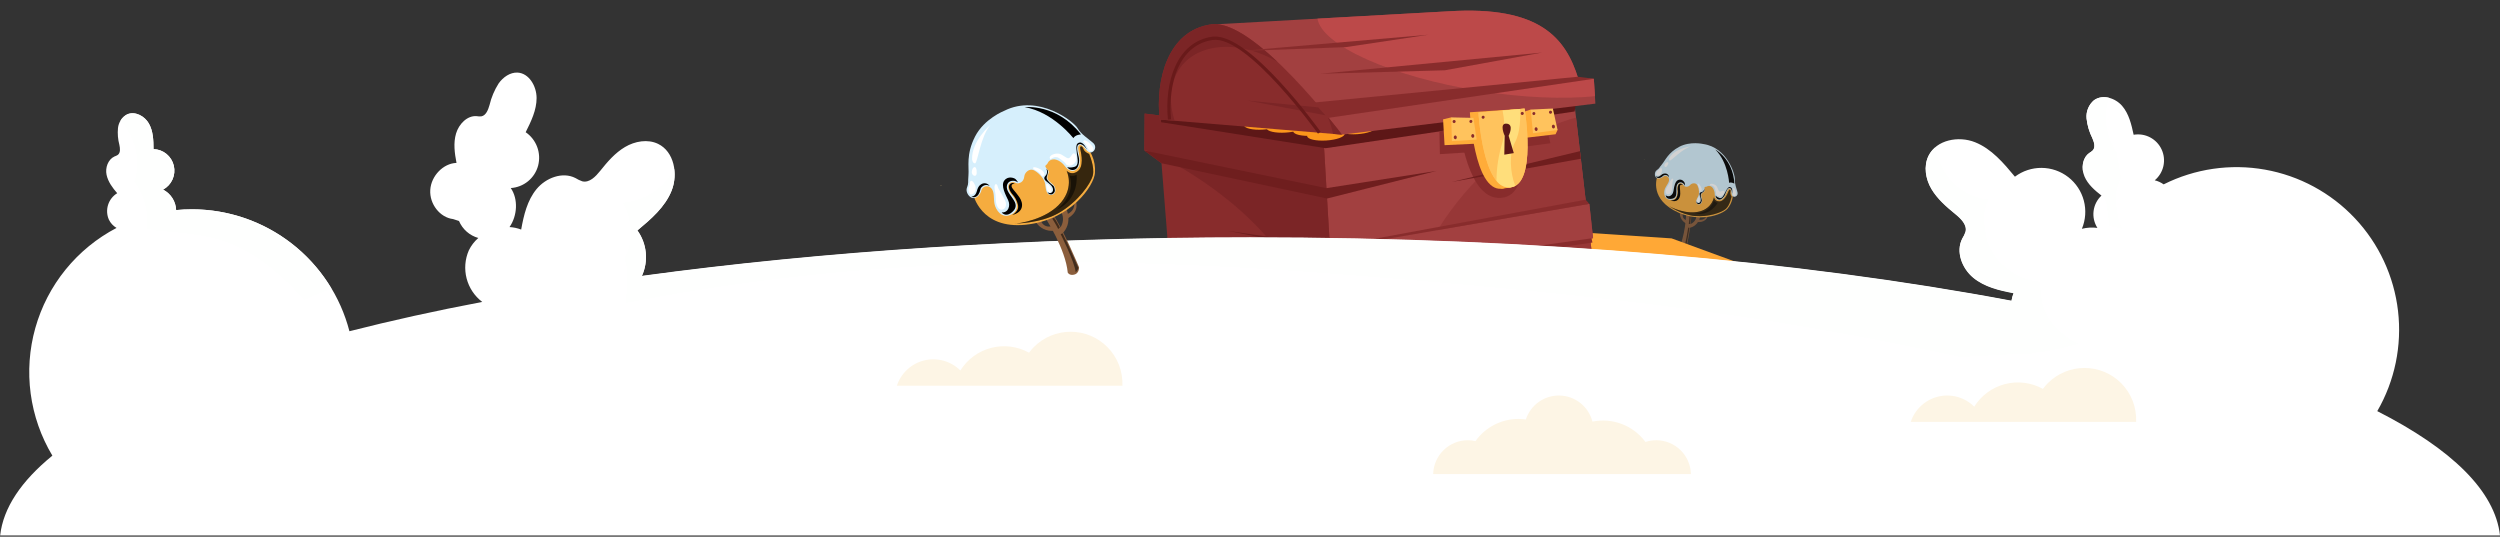 <?xml version="1.0" encoding="UTF-8"?> <svg xmlns="http://www.w3.org/2000/svg" width="1649" height="354" viewBox="0 0 1649 354" fill="none"><rect x="0" y="0" width="1649" height="354" fill="#333333" stroke="none"/> <g opacity="0.78"> <path d="M1084.45 105.566C1084.38 105.554 1084.33 105.487 1084.34 105.415C1084.35 105.344 1084.42 105.296 1084.49 105.307C1084.56 105.319 1084.61 105.386 1084.6 105.458C1084.59 105.529 1084.52 105.578 1084.45 105.566Z" fill="#E5C676"></path> <path d="M1107.16 165.013L1119.17 188.478L1130.5 190.333L1111.85 165.256L1107.16 165.013Z" fill="url(#paint0_linear_11_15083)" fill-opacity="0.94"></path> <path d="M1112.19 141.215C1112.19 141.215 1111.71 156.226 1106.84 164.798C1106.84 164.798 1106.63 166.247 1108.53 166.993C1110.42 167.74 1111.69 166.033 1111.94 165.633C1111.94 165.633 1115.96 146.975 1115.51 141.76C1115.06 136.544 1112.53 139.464 1112.19 141.215Z" fill="#8B5E3C"></path> <path d="M1112.62 145.349C1112.62 145.349 1109.13 144.569 1110.02 140.668L1108.04 139.765C1107.87 141.329 1108.19 142.906 1108.95 144.282C1109.71 145.658 1110.88 146.767 1112.29 147.459L1112.62 145.349Z" fill="#8B5E3C"></path> <path d="M1114.76 147.879C1115.88 147.505 1116.88 146.818 1117.63 145.898C1118.38 144.978 1118.85 143.863 1118.99 142.685L1121.44 142.758C1121.44 142.758 1120.54 149.24 1114.09 150.321L1114.76 147.879Z" fill="#8B5E3C"></path> <path d="M1125.65 142.463C1125.65 142.463 1124.42 145.771 1120.19 144.833L1119.46 146.39C1119.46 146.39 1124.9 147.36 1126.47 142.597L1125.65 142.463Z" fill="#8B5E3C"></path> <path d="M1093.39 115.777C1093.39 115.777 1087.41 129.532 1103.96 138.661C1120.52 147.79 1136.26 141.485 1139.53 137.576C1141.18 135.6 1142.29 133.241 1142.78 130.717C1143.27 128.193 1143.11 125.588 1142.31 123.143C1140.69 117.938 1138.03 114.62 1137.17 114.325C1136.31 114.03 1124.75 109.744 1124.75 109.744L1111.36 107.135C1111.36 107.135 1105.15 107.846 1104.14 108.01C1103.13 108.174 1094.67 113.515 1093.39 115.777Z" fill="#F5AC3F"></path> <path d="M1123.54 95.009C1123.54 95.009 1114.94 92.94 1107.6 96.843C1100.27 100.746 1098.47 105.715 1096.29 108.324C1094.1 110.934 1094.65 110.964 1092.73 112.293C1090.81 113.621 1091 118.486 1094.87 117.637C1095.7 117.469 1096.46 117.084 1097.09 116.521C1098 115.608 1100.38 115.855 1100.85 117.957C1101.32 120.06 1099.25 122.086 1098.29 124.237C1097.33 126.387 1097.05 131.111 1101.39 131.768C1105.73 132.426 1106.63 128.236 1106.32 125.441C1106.01 122.646 1107.04 120.4 1108.88 120.868C1110.73 121.336 1109.94 122.414 1111.45 122.989C1112.95 123.565 1114.16 122.827 1114.97 121.866C1115.79 120.904 1118.61 120.101 1119.71 122.418C1120.81 124.736 1120.93 127.67 1120.24 129.258C1119.54 130.845 1117.72 133.29 1119.52 134.515C1121.31 135.74 1123.1 133.565 1122.7 131.691C1122.29 129.817 1121.7 128.726 1122.53 127.655C1123.37 126.585 1124.5 126.665 1124.38 125.38C1124.26 124.095 1124.02 123.236 1125.06 123.242C1126.1 123.248 1126.28 122.288 1128 122.734C1129.72 123.181 1130.95 125.525 1131.03 128.016C1131.12 130.508 1132.25 132.279 1134.57 131.887C1136.88 131.495 1137.9 128.977 1138.56 127.607C1139.22 126.237 1140 123.834 1141.19 124.523C1142.38 125.213 1141.61 128.488 1142.85 129.458C1144.1 130.428 1146.66 129.316 1146.07 126.859C1145.49 124.403 1144.01 121.035 1144.31 118.174C1144.6 115.314 1139.36 97.271 1123.54 95.009Z" fill="#D6EFFC"></path> <g style="mix-blend-mode:soft-light" opacity="0.53"> <path d="M1100.22 135.48C1100.22 135.48 1109.04 141.746 1117.99 142.495C1126.94 143.244 1135.56 140.184 1138.29 137.814C1141.03 135.443 1142.12 129.661 1142.12 129.661C1142.12 129.661 1140.96 127.994 1141.36 126.677C1141.76 125.361 1140.95 124.302 1140.21 126.132C1139.47 127.962 1137.34 132.841 1134.06 132.835C1130.78 132.829 1130.54 129.998 1130.54 129.998C1130.54 129.998 1129.55 137.121 1121.29 139.425C1112.33 141.924 1101.71 136.638 1100.22 135.48Z" fill="black"></path> </g> <g style="mix-blend-mode:soft-light" opacity="0.53"> <path d="M1100.22 135.48C1100.22 135.48 1109.04 141.746 1117.99 142.495C1126.94 143.244 1135.56 140.184 1138.29 137.814C1141.03 135.443 1142.12 129.661 1142.12 129.661C1142.12 129.661 1140.96 127.994 1141.36 126.677C1141.76 125.361 1140.95 124.302 1140.21 126.132C1139.47 127.962 1137.34 132.841 1134.06 132.835C1130.78 132.829 1130.54 129.998 1130.54 129.998C1130.54 129.998 1129.55 137.121 1121.29 139.425C1112.33 141.924 1101.71 136.638 1100.22 135.48Z" fill="black"></path> </g> <g style="mix-blend-mode:soft-light" opacity="0.53"> <path d="M1117.89 140.911C1117.89 140.911 1127.89 140.772 1130.42 132.371C1130.42 132.371 1131.48 133.741 1132.99 133.723C1132.99 133.723 1128.41 142.72 1117.89 140.911Z" fill="black"></path> </g> <g style="mix-blend-mode:soft-light"> <path d="M1111 120.231C1111 120.231 1109.67 117.848 1107.15 118.632C1104.62 119.415 1104.19 123.954 1103.77 126.277C1103.34 128.6 1100.94 130.551 1098.7 128.812C1098.7 128.812 1098.83 131.264 1101.67 131.208C1104.51 131.153 1105.53 129.847 1105.69 127.747C1105.86 125.647 1105.43 123.183 1106.29 121.682C1107.15 120.18 1108.62 119.895 1109.87 120.673C1111.11 121.451 1111.04 122.194 1111.34 122.509C1111.34 122.509 1111.54 120.914 1111 120.231Z" fill="black"></path> </g> <g style="mix-blend-mode:soft-light"> <path d="M1092.14 116.323C1092.33 116.649 1092.59 116.924 1092.92 117.119C1093.24 117.315 1093.6 117.426 1093.98 117.442C1095.32 117.509 1096.6 116.32 1097.1 115.854C1097.61 115.389 1100.01 114.926 1100.89 117.006C1100.89 116.656 1100.83 116.309 1100.69 115.986C1100.56 115.663 1100.36 115.372 1100.1 115.13C1099.85 114.889 1099.55 114.703 1099.22 114.583C1098.89 114.464 1098.54 114.414 1098.19 114.437C1095.48 114.398 1094.92 117.603 1092.14 116.323Z" fill="black"></path> </g> <g style="mix-blend-mode:soft-light"> <path d="M1123.96 125.263C1123.81 125.656 1123.56 126.003 1123.24 126.271C1122.92 126.539 1122.53 126.718 1122.12 126.79C1120.67 127.057 1121.01 128.272 1121.26 129.143C1121.52 130.015 1122.36 132.179 1121.38 133.348C1121.23 133.565 1121.02 133.731 1120.77 133.821C1120.53 133.912 1120.26 133.922 1120 133.851C1119.75 133.78 1119.52 133.631 1119.36 133.426C1119.19 133.22 1119.1 132.968 1119.08 132.705C1119.08 132.705 1118.58 133.952 1120.07 134.595C1120.07 134.595 1121.5 134.828 1122 133.752C1122.51 132.676 1122.66 132.398 1122.37 131.515C1122.08 130.633 1121.7 129.114 1121.88 128.213C1122.07 127.313 1123.21 126.958 1123.8 126.236C1124.39 125.514 1124.29 125.253 1124.1 124.424C1124.13 124.711 1124.08 125.001 1123.96 125.263V125.263Z" fill="black"></path> </g> <g style="mix-blend-mode:soft-light"> <path d="M1131.6 128.934C1131.6 128.934 1132.19 129.913 1134.12 130.585C1136.05 131.258 1137.07 128.542 1138.16 126.504C1139.25 124.465 1140.05 122.825 1141.6 123.57C1143.16 124.314 1142.42 127.798 1142.42 127.798C1142.42 127.798 1142.62 124.667 1141.12 124.065C1139.63 123.464 1138.57 126.417 1137.92 128.193C1137.28 129.969 1135.17 132.038 1133.64 131.612C1133.04 131.476 1132.51 131.133 1132.13 130.643C1131.76 130.153 1131.57 129.548 1131.6 128.934V128.934Z" fill="black"></path> </g> <g style="mix-blend-mode:soft-light"> <path d="M1131.39 98.629C1131.39 98.629 1143.17 104.951 1143.97 121.161C1143.97 121.161 1142.14 119.883 1140.52 120.595C1140.52 120.6 1139.83 106.95 1131.39 98.629Z" fill="black"></path> </g> <g style="mix-blend-mode:soft-light"> <path d="M1101.71 119.47C1101.25 120.624 1100.67 121.726 1099.97 122.758C1099.14 123.792 1098.04 126.201 1098.92 127.477C1099.79 128.753 1102.25 128.352 1102.73 125.442C1103.2 122.532 1102.95 120.418 1103.51 119.021C1104.07 117.623 1102.91 117.017 1101.71 119.47Z" fill="white"></path> </g> <g style="mix-blend-mode:soft-light"> <path d="M1115.71 96.506C1115.71 96.506 1105.36 97.47 1101.21 103.882C1101.21 103.882 1100.41 105.496 1101.32 105.921C1102.23 106.347 1109.73 97.851 1115.71 96.506Z" fill="white"></path> </g> <g style="mix-blend-mode:soft-light"> <path d="M1099.55 106.977C1099.55 106.977 1098.22 107.514 1097.87 108.61C1097.51 109.705 1098.51 110.916 1099.52 109.625C1100.53 108.333 1101.09 106.782 1099.55 106.977Z" fill="white"></path> </g> <g style="mix-blend-mode:soft-light"> <path d="M1094.41 111.841C1094.41 111.841 1093.02 112.766 1092.73 113.468C1092.44 114.17 1091.82 115.447 1093.08 115.733C1094.34 116.019 1095.32 115.037 1095.84 114.127C1096.36 113.217 1096.53 110.795 1095.66 110.86C1094.79 110.924 1094.97 111.405 1094.41 111.841Z" fill="white"></path> </g> <g style="mix-blend-mode:soft-light"> <path d="M1130.74 123.481C1130.74 123.481 1131.99 126.423 1131.87 127.425C1131.75 128.427 1132.72 129.563 1134.68 129.439C1136.65 129.314 1137.77 126.797 1137.24 126.003C1136.7 125.208 1135.14 126.632 1134.22 126.306C1133.3 125.98 1133.15 123.689 1132.01 122.509C1130.87 121.328 1128.2 120.619 1127.82 121.822C1127.44 123.026 1129.13 121.543 1130.74 123.481Z" fill="white"></path> </g> <g style="mix-blend-mode:soft-light"> <path d="M1120.35 129.855C1119.93 130.599 1119.59 131.382 1119.32 132.191C1119.14 132.997 1119.84 133.919 1120.57 133.374C1121.3 132.83 1121.56 129.389 1120.35 129.855Z" fill="white"></path> </g> <g style="mix-blend-mode:soft-light"> <path d="M1119.7 121.656C1119.7 121.656 1120.98 123.992 1120.9 124.985C1120.82 125.977 1120.81 126.527 1121.64 126.308C1122.48 126.088 1122.59 125.255 1122.38 124.303C1122.18 123.35 1120.02 119.662 1119.7 121.656Z" fill="white"></path> </g> <g style="mix-blend-mode:soft-light"> <path d="M1143.03 124.101C1143.25 125.232 1143.25 126.394 1143.04 127.527C1142.68 129.277 1144.2 129.908 1144.81 129.014C1145.42 128.119 1144.55 122.92 1143.03 124.101Z" fill="white"></path> </g> <g style="mix-blend-mode:soft-light"> <path d="M1138.66 106.381C1141.51 110.378 1143.14 115.106 1143.38 120.006C1143.38 120.006 1143.33 119.822 1142.31 119.83C1142.31 119.83 1141.3 110.445 1138.66 106.381Z" fill="black"></path> </g> <g style="mix-blend-mode:soft-light"> <path d="M1105.19 121.561C1104.81 122.599 1104.54 123.677 1104.4 124.775C1104.09 126.852 1103.67 128.607 1102.41 129.421C1101.95 129.725 1101.41 129.899 1100.85 129.923C1100.3 129.948 1099.75 129.822 1099.26 129.559C1099.26 129.559 1099.81 130.478 1101.79 130.139C1103.78 129.799 1104.67 128.387 1104.89 126.43C1105.12 124.473 1105 122.326 1105.19 121.561Z" fill="black"></path> </g> <g style="mix-blend-mode:soft-light" opacity="0.53"> <path d="M1114.39 150.265L1113.53 150.123C1113.53 150.123 1111.7 162.76 1109.62 166.54C1109.62 166.54 1111.08 166.385 1111.58 165.617C1111.58 165.617 1113.76 154.856 1114.39 150.265Z" fill="black"></path> </g> <g style="mix-blend-mode:soft-light" opacity="0.53"> <path d="M1114.84 147.664C1114.84 147.664 1115.33 143.794 1115.2 142.974L1114.36 142.837C1114.36 142.837 1114.18 146.481 1113.92 147.741C1114.23 147.799 1114.55 147.772 1114.84 147.664V147.664Z" fill="black"></path> </g> <g style="mix-blend-mode:soft-light"> <path d="M1101.62 132.174C1101.62 132.174 1105.07 132.69 1106.04 130.014C1106.68 128.41 1106.88 126.657 1106.6 124.949C1106.51 123.871 1106.71 121.969 1107.67 121.404C1107.87 121.291 1108.09 121.22 1108.32 121.195C1108.54 121.17 1108.77 121.192 1108.99 121.259C1109.2 121.326 1109.4 121.437 1109.58 121.584C1109.75 121.732 1109.89 121.913 1109.99 122.117C1109.99 122.117 1108.82 121.325 1108.27 122.235C1107.72 123.145 1108.3 124.665 1108.29 127.805C1108.28 130.945 1106.32 133.938 1101.62 132.174Z" fill="black"></path> </g> </g> <path d="M1182.3 186.416L1102.59 157.241L1007.18 150.943L1003.89 185.134L1050.84 194.587L1182.3 186.416Z" fill="#FFA836"></path> <path d="M1040.81 171.492C1023.6 150.713 1024.69 125.74 1041.9 111.597C1041.04 111.938 1040.15 112.282 1039.31 112.658C1003.18 127.958 1002.57 162.324 1013.3 180.197L1053.92 183.714C1049.04 180.227 1044.63 176.119 1040.81 171.492Z" fill="#F7D7B8"></path> <path d="M1213.52 189.618L932.395 207.092C932.395 207.092 959.062 173.247 1007.18 150.943C1007.18 150.943 1010.45 187.082 1072.14 181.197C1133.83 175.313 1151.07 187.08 1160.77 185.956C1192.95 181.816 1213.52 189.618 1213.52 189.618Z" fill="#FFBA4C"></path> <path d="M1081.87 180.377C1078.76 180.57 1075.52 180.879 1072.14 181.197C1010.45 187.082 1007.18 150.943 1007.18 150.943C959.134 173.243 932.395 207.092 932.395 207.092L1028.57 201.114C1035.95 192.905 1055.71 185.329 1081.87 180.377Z" fill="#FF892E"></path> <path d="M756.403 216.035L1071.6 196.444L1065.42 179.241L1051.06 176.16L1037.72 61.886L774.028 73.745L760.453 95.754L771.744 104.115L781.381 179.885L768.27 178.992L756.403 216.035Z" fill="#A24040"></path> <path d="M1071.49 196.108L1065.44 179.239L1051.07 176.249L1048.87 157.396L1050.79 157.133L1048.33 134.557L1046.25 134.92L1039.55 77.542C1011.53 84.678 979.821 107.4 956.446 139.549C940.031 162.147 930.525 185.396 928.372 205.436L1071.23 196.556C1071.3 196.336 1071.4 196.221 1071.49 196.108Z" fill="#973737"></path> <path d="M962.874 84.718C962.874 84.718 968.042 132.859 990.444 130.477C1012.85 128.096 1000.76 80.691 1000.76 80.691L962.874 84.718Z" fill="#882C2C"></path> <path d="M1042.14 99.698L1042.77 104.693L957.588 120.022L1042.14 99.698Z" fill="#6F1E1E"></path> <path d="M879.544 202.142L872.909 89.897L755.005 74.927L754.812 99.305L766.122 107.683L771.323 173.138L758.213 172.245L749.632 216.456L1071.6 196.444L1070.73 193.998L879.544 202.142Z" fill="#882C2C"></path> <path d="M863.612 209.371L1071.6 196.444L1070.73 194.016L879.544 202.141L872.908 89.896L755.005 74.927L754.82 98.855C768.025 102.134 851.163 145.931 863.612 209.371Z" fill="#7B2526"></path> <path d="M765.842 80.62L874.386 97.753L1038.64 73.535L1039.98 64.767L765.802 77.655L765.842 80.62Z" fill="#5D1717"></path> <path d="M886.939 88.233C886.812 86.191 881.156 84.888 874.332 85.312C867.507 85.736 862.074 87.728 862.201 89.77C862.328 91.812 867.964 93.098 874.789 92.674C881.614 92.25 887.064 90.257 886.939 88.233Z" fill="#FC961B"></path> <path d="M907.286 84.056C907.16 82.032 901.504 80.711 894.679 81.135C887.854 81.559 882.423 83.569 882.549 85.593C882.675 87.618 888.313 88.939 895.138 88.515C901.963 88.091 907.413 86.098 907.286 84.056Z" fill="#FC961B"></path> <path d="M877.753 85.1C877.626 83.058 871.989 81.754 865.164 82.178C858.339 82.603 852.889 84.596 853.015 86.638C853.142 88.68 858.78 89.984 865.623 89.558C872.465 89.133 877.88 87.142 877.753 85.1Z" fill="#FC961B"></path> <path d="M891.878 82.639C891.751 80.597 886.095 79.294 879.27 79.718C872.446 80.142 866.995 82.135 867.122 84.177C867.249 86.219 872.904 87.522 879.729 87.098C886.554 86.674 892.004 84.681 891.878 82.639Z" fill="#FC961B"></path> <path d="M860.182 83.027C860.055 80.985 854.417 79.681 847.593 80.105C840.768 80.529 835.317 82.522 835.444 84.565C835.571 86.607 841.225 87.891 848.05 87.467C854.875 87.043 860.308 85.051 860.182 83.027Z" fill="#FC961B"></path> <path d="M833.128 85.499C839.965 85.075 845.404 83.078 845.277 81.04C845.15 79.002 839.506 77.694 832.67 78.119C825.834 78.544 820.395 80.541 820.521 82.579C820.648 84.617 826.292 85.924 833.128 85.499Z" fill="#FC961B"></path> <path d="M858.529 77.843C858.402 75.801 852.764 74.497 845.921 74.922C839.079 75.347 833.664 77.338 833.791 79.38C833.918 81.423 839.555 82.727 846.38 82.302C853.205 81.878 858.655 79.885 858.529 77.843Z" fill="#FC961B"></path> <path d="M885.159 88.812L1052.31 68.352L1051.29 51.98L1041.08 52.039C1032.89 25.323 1015.96 3.7 955.59 7.453L803.075 15.979L885.159 88.812Z" fill="#A24040"></path> <path d="M1051.29 51.979L1041.08 52.039C1032.89 25.323 1015.96 3.7 955.59 7.452L869.002 12.295C871.896 29.917 917.635 50.631 975.936 59.954C1004.67 64.534 1031.38 65.499 1052.07 63.457L1051.29 51.979Z" fill="#BC4949"></path> <path d="M764.886 78.844C762.108 52.368 770.316 20.101 798.979 16.054C827.643 12.006 885.158 88.811 885.158 88.811L764.886 78.844Z" fill="#882C2C"></path> <path d="M875.517 76.607L876.083 77.903C877.471 81.263 878.531 84.75 879.248 88.315L885.159 88.811C885.159 88.811 881.473 83.897 875.517 76.607Z" fill="#7B2526"></path> <path d="M805.699 31.011C817.934 30.25 830.932 33.974 842.611 40.764C827.177 26.205 810.672 14.392 798.979 16.054C770.316 20.101 762.108 52.368 764.886 78.844L774.809 79.666C766.543 53.998 779.672 32.629 805.699 31.011Z" fill="#7B2526"></path> <path d="M1019.34 80.382L1022.66 94.489L1003.88 96.987L1002.48 82.005L1009.26 80.199L1019.34 80.382Z" fill="#882C2C"></path> <path d="M1009.63 72.281L1027.38 85.707L1026.05 88.559L1006.5 90.871L1004.35 73.94L1009.63 72.281Z" fill="#FFAC39"></path> <path d="M1024.26 71.589L1027.38 85.708L1011.17 87.867L1009.63 72.282L1024.26 71.589Z" fill="#FFC35D"></path> <path d="M1025.62 83.354C1025.61 83.053 1025.49 82.767 1025.27 82.556C1025.06 82.345 1024.77 82.225 1024.47 82.22C1024.32 82.257 1024.18 82.323 1024.06 82.414C1023.94 82.504 1023.84 82.618 1023.76 82.748C1023.69 82.878 1023.64 83.022 1023.61 83.172C1023.59 83.322 1023.6 83.474 1023.64 83.621C1023.68 84.319 1024.25 84.823 1024.81 84.735C1025.09 84.656 1025.34 84.468 1025.49 84.21C1025.64 83.952 1025.69 83.644 1025.62 83.354V83.354Z" fill="#882C2C"></path> <path d="M1014.2 85.035C1014.19 84.731 1014.06 84.443 1013.84 84.232C1013.62 84.021 1013.33 83.902 1013.03 83.903C1012.76 84.018 1012.54 84.216 1012.4 84.468C1012.26 84.719 1012.2 85.01 1012.24 85.296C1012.28 85.583 1012.41 85.849 1012.61 86.054C1012.82 86.26 1013.08 86.394 1013.37 86.435C1013.66 86.352 1013.91 86.161 1014.06 85.9C1014.21 85.64 1014.26 85.33 1014.2 85.035V85.035Z" fill="#882C2C"></path> <path d="M1012.7 74.517C1012.63 74.34 1012.51 74.187 1012.35 74.075C1012.2 73.962 1012.02 73.895 1011.83 73.881C1011.64 73.867 1011.45 73.906 1011.28 73.994C1011.11 74.082 1010.97 74.215 1010.87 74.379C1010.77 74.543 1010.72 74.731 1010.73 74.922C1010.73 75.112 1010.79 75.298 1010.89 75.458C1011 75.618 1011.14 75.746 1011.31 75.827C1011.49 75.908 1011.68 75.939 1011.87 75.917C1012.16 75.838 1012.41 75.647 1012.57 75.386C1012.72 75.124 1012.77 74.812 1012.7 74.517V74.517Z" fill="#882C2C"></path> <path d="M1023.7 73.655C1023.63 73.472 1023.51 73.312 1023.36 73.194C1023.2 73.076 1023.01 73.004 1022.82 72.987C1022.62 72.97 1022.43 73.009 1022.25 73.098C1022.08 73.188 1021.93 73.325 1021.83 73.493C1021.73 73.662 1021.68 73.855 1021.69 74.051C1021.69 74.247 1021.75 74.438 1021.86 74.601C1021.97 74.764 1022.12 74.893 1022.3 74.973C1022.48 75.054 1022.68 75.082 1022.87 75.055C1023.17 74.976 1023.42 74.785 1023.57 74.524C1023.73 74.262 1023.77 73.951 1023.7 73.655V73.655Z" fill="#882C2C"></path> <path d="M969.53 74.055C969.53 74.055 972.275 126.032 990.325 124.514C1008.37 122.997 1005.6 71.633 1005.6 71.633L969.53 74.055Z" fill="#FFAC39"></path> <path d="M996.439 123.648L990.325 124.513L991.031 119.668L996.653 118.707L996.439 123.648Z" fill="#FFAC39"></path> <path d="M975.19 74.278C975.19 74.278 977.974 125.138 996.025 123.638C1014.08 122.139 1005.6 71.633 1005.6 71.633L975.19 74.278Z" fill="#FFC35D"></path> <path d="M975.19 74.278C975.19 74.278 977.974 125.138 996.025 123.638C1014.08 122.139 1005.6 71.633 1005.6 71.633L975.19 74.278Z" fill="#FFC35D"></path> <path d="M987.081 119.196C988.081 120.63 989.426 121.789 990.992 122.566C992.559 123.342 994.296 123.711 996.043 123.638C997.239 123.538 998.4 123.184 999.449 122.599C996.118 114.138 995.193 101.285 999.185 94.06C1002.83 87.558 1002.95 77.642 1002.64 71.888L991.108 72.893C992.082 77.85 993.206 86.681 990.985 94.048C988.436 102.189 987.121 110.665 987.081 119.196V119.196Z" fill="#FFDE7B"></path> <path d="M1051.29 51.961L872.403 78.293L863.648 67.922L1040.63 50.628L1051.29 51.961Z" fill="#882C2C"></path> <path d="M966.346 86.193L968.674 100.488L949.758 101.664L949.416 86.616L956.293 85.307L966.346 86.193Z" fill="#882C2C"></path> <path d="M957.242 77.425L973.994 92.065L972.475 94.82L952.825 95.754L951.856 78.713L957.242 77.425Z" fill="#FFAC39"></path> <path d="M971.882 77.756L973.995 92.064L957.676 93.079L957.242 77.425L971.882 77.756Z" fill="#FFC35D"></path> <path d="M992.236 102.026L998.501 100.989L995.094 89.567C995.094 89.567 998.96 82.043 993.787 81.556C988.614 81.068 992.486 89.567 992.486 89.567L992.236 102.026Z" fill="#5D1717"></path> <path d="M870.723 48.655L953.01 46.363L1017.22 34.658L870.723 48.655Z" fill="#882C2C"></path> <path d="M817.663 33.702L887.506 31.105L942.147 22.907L817.663 33.702Z" fill="#882C2C"></path> <path d="M874.926 124.099L754.812 99.306L766.122 107.684L875.334 130.943L947.621 112.712L874.926 124.099Z" fill="#6F1E1E"></path> <path d="M1050.97 175.337L878.479 193.108L829.309 189.817L879.199 196.588L1065.42 179.24L1050.97 175.337Z" fill="#882C2C"></path> <path d="M878.276 184.922L1050.36 159.983L1048.95 153.184L877.1 180.769L878.276 184.922Z" fill="#882C2C"></path> <path d="M1050.79 157.043L1048.32 134.467L874.708 164.554C874.708 164.554 876.999 180.002 877.048 180.79C877.097 181.578 1050.79 157.043 1050.79 157.043Z" fill="#A24040"></path> <path d="M758.212 172.245L830.266 189.884L851.663 191.305L772 173.042L758.212 172.245Z" fill="#6F1E1E"></path> <path d="M809.892 152.273L875.358 165.466L919.829 155.653L877.437 162.172L809.892 152.273Z" fill="#6F1E1E"></path> <path d="M972.402 89.592C972.419 89.291 972.317 88.995 972.118 88.769C971.919 88.542 971.638 88.403 971.338 88.382C971.056 88.468 970.812 88.646 970.644 88.888C970.476 89.13 970.395 89.422 970.413 89.716C970.431 90.01 970.548 90.289 970.745 90.508C970.941 90.728 971.206 90.874 971.496 90.925C971.792 90.866 972.052 90.694 972.222 90.444C972.392 90.195 972.456 89.889 972.402 89.592V89.592Z" fill="#882C2C"></path> <path d="M960.879 90.524C960.896 90.223 960.795 89.927 960.595 89.701C960.396 89.474 960.116 89.335 959.815 89.314C959.534 89.4 959.289 89.578 959.121 89.82C958.954 90.062 958.872 90.354 958.891 90.648C958.909 90.942 959.026 91.221 959.222 91.44C959.419 91.66 959.683 91.807 959.973 91.857C960.269 91.799 960.53 91.626 960.7 91.376C960.869 91.127 960.934 90.821 960.879 90.524V90.524Z" fill="#882C2C"></path> <path d="M960.145 79.871C960.09 79.683 959.982 79.514 959.834 79.385C959.687 79.255 959.506 79.17 959.312 79.139C959.118 79.108 958.92 79.132 958.739 79.209C958.559 79.286 958.403 79.413 958.292 79.574C958.18 79.735 958.116 79.925 958.108 80.121C958.099 80.317 958.146 80.512 958.243 80.682C958.34 80.853 958.484 80.992 958.657 81.085C958.83 81.177 959.026 81.219 959.221 81.205C959.519 81.146 959.781 80.974 959.953 80.725C960.126 80.476 960.195 80.17 960.145 79.871Z" fill="#882C2C"></path> <path d="M971.182 79.796C971.124 79.614 971.016 79.452 970.87 79.328C970.725 79.205 970.547 79.124 970.359 79.096C970.17 79.068 969.977 79.093 969.802 79.169C969.626 79.245 969.476 79.368 969.367 79.525C969.258 79.683 969.196 79.867 969.186 80.058C969.177 80.248 969.221 80.438 969.314 80.605C969.406 80.772 969.544 80.909 969.711 81.002C969.878 81.095 970.067 81.139 970.258 81.13C970.555 81.071 970.818 80.899 970.99 80.65C971.163 80.401 971.232 80.094 971.182 79.796Z" fill="#882C2C"></path> <path d="M979.263 77.028C979.205 76.846 979.097 76.684 978.951 76.561C978.806 76.437 978.629 76.357 978.44 76.329C978.251 76.3 978.058 76.326 977.883 76.402C977.707 76.478 977.557 76.601 977.448 76.758C977.339 76.915 977.277 77.099 977.267 77.29C977.258 77.481 977.302 77.67 977.395 77.837C977.487 78.004 977.625 78.142 977.792 78.234C977.959 78.327 978.148 78.371 978.339 78.362C978.636 78.303 978.899 78.131 979.071 77.882C979.244 77.633 979.313 77.327 979.263 77.028Z" fill="#882C2C"></path> <path d="M1005.09 74.541C1005.04 74.353 1004.93 74.184 1004.78 74.055C1004.63 73.925 1004.45 73.84 1004.26 73.809C1004.07 73.778 1003.87 73.802 1003.69 73.879C1003.51 73.956 1003.35 74.083 1003.24 74.244C1003.13 74.405 1003.06 74.595 1003.05 74.791C1003.05 74.987 1003.09 75.182 1003.19 75.352C1003.29 75.523 1003.43 75.662 1003.6 75.755C1003.78 75.847 1003.97 75.889 1004.17 75.875C1004.47 75.816 1004.73 75.644 1004.9 75.395C1005.07 75.146 1005.14 74.84 1005.09 74.541V74.541Z" fill="#882C2C"></path> <path d="M874.279 76.073L822.694 66.332L869.475 70.815L874.279 76.073Z" fill="#7B2526"></path> <path d="M688.208 223.44L1118.76 196.678C1118.76 196.678 1033.4 183.084 1020.16 183.314C1006.92 183.543 912.113 204.236 912.113 204.236C912.113 204.236 755.355 199.18 745.981 200.824C736.606 202.467 688.208 223.44 688.208 223.44Z" fill="#FFBC1F"></path> <path d="M882.511 203.305C836.607 201.932 752.811 199.624 746.052 200.818C736.641 202.446 688.279 223.434 688.279 223.434L862.034 212.634C868.523 208.832 875.384 205.706 882.511 203.305Z" fill="#FC961B"></path> <path d="M869.348 88.158C868.893 87.503 822.596 23.092 799.873 26.374C777.79 29.545 770.181 54.959 772.449 78.716L770.353 78.847C767.987 54.089 776.158 27.579 799.576 24.199L800.633 24.133C824.851 22.628 869.104 84.235 871.068 86.9L869.348 88.158Z" fill="#691A1A"></path> <path d="M1045.87 131.707L900.824 158.579L886.269 162.505L1048.32 134.468L1045.87 131.707Z" fill="#882C2C"></path> <path d="M0.1 353.191H1649C1645.75 323.855 1617.02 296.103 1568.05 271.187C1579.6 251.21 1584.41 228.04 1581.74 205.117C1579.08 182.194 1569.1 160.741 1553.27 143.944C1537.45 127.147 1516.63 115.902 1493.91 111.878C1471.18 107.855 1447.77 111.268 1427.14 121.61C1425.37 120.349 1423.38 119.44 1421.27 118.931C1424.16 116.508 1426.16 113.202 1426.98 109.524C1427.8 105.846 1427.39 102.001 1425.8 98.583C1424.22 95.165 1421.55 92.363 1418.22 90.611C1414.88 88.859 1411.06 88.254 1407.35 88.89C1405.88 82.123 1404.26 75.043 1399.72 69.802C1395.18 64.561 1386.77 61.979 1381.2 66.125C1379.47 67.588 1378.13 69.445 1377.28 71.539C1376.43 73.634 1376.09 75.903 1376.31 78.153C1376.79 82.648 1378.08 87.019 1380.1 91.061C1381.24 93.662 1382.33 96.928 1380.49 99.119C1379.77 99.817 1378.96 100.421 1378.09 100.918C1373.45 104.223 1372.69 111.147 1374.92 116.388C1377.15 121.63 1381.63 125.502 1386.13 129.003C1383.26 131.682 1381.42 135.282 1380.93 139.177C1380.44 143.072 1381.33 147.015 1383.45 150.321C1380.03 149.88 1376.56 150.079 1373.22 150.907C1375.67 145.033 1376.12 138.516 1374.5 132.361C1372.88 126.205 1369.28 120.753 1364.26 116.846C1359.23 112.938 1353.06 110.792 1346.7 110.737C1340.33 110.683 1334.13 112.724 1329.04 116.545C1321.57 107.529 1313.63 98.161 1302.75 93.819C1291.88 89.477 1277.33 92.176 1272.09 102.698C1268.74 109.543 1270.13 117.972 1274.04 124.544C1277.95 131.115 1283.82 136.181 1289.69 140.992C1293.42 144.004 1297.65 148.111 1296.53 152.726C1295.99 154.335 1295.26 155.872 1294.34 157.303C1289.94 165.849 1294.17 176.86 1301.56 182.982C1308.95 189.103 1318.75 191.47 1328.22 193.21C1327.57 194.863 1327.09 196.581 1326.81 198.335C1187.71 172.108 1013.52 156.52 824.452 156.52C678.885 156.52 542.119 165.771 423.404 181.945C425.605 177.118 426.49 171.794 425.968 166.515C425.445 161.235 423.535 156.188 420.431 151.885C429.428 144.395 438.757 136.435 443.059 125.541C447.362 114.648 444.624 100.019 434.102 94.914C427.237 91.589 418.808 93.095 412.256 96.968C405.704 100.84 400.639 106.746 395.867 112.731C392.855 116.486 388.768 120.711 384.132 119.615C382.533 119.073 381.004 118.344 379.575 117.444C371.009 113.063 360.018 117.327 353.896 124.739C347.775 132.152 345.467 141.95 343.766 151.416C341.304 150.473 338.711 149.919 336.079 149.773C341.243 142.361 341.947 131.35 336.901 124.035C341.085 123.772 345.08 122.199 348.32 119.538C351.56 116.877 353.881 113.264 354.952 109.211C356.012 105.144 355.791 100.849 354.321 96.912C352.851 92.975 350.204 89.586 346.738 87.208C350.298 80.089 353.955 72.618 353.935 64.639C353.916 56.659 348.831 48.25 341.379 47.878C336.51 47.643 331.875 50.851 328.902 55.036C326.115 59.411 324.085 64.225 322.898 69.274C321.998 72.423 320.57 76.158 317.539 76.745C316.462 76.836 315.377 76.79 314.312 76.608C308.19 76.158 302.695 81.771 300.817 88.049C298.94 94.327 299.878 101.075 301.11 107.45C292.388 107.744 284.369 115.997 283.802 125.287C283.235 134.577 290.197 143.476 298.842 144.493L302.753 145.764C303.9 148.47 305.642 150.883 307.85 152.823C310.057 154.763 312.674 156.18 315.505 156.97C312.881 159.25 310.745 162.038 309.227 165.165C306.687 171.005 306.18 177.528 307.786 183.691C309.392 189.853 313.019 195.299 318.086 199.156C287.049 205.023 257.771 211.536 230.488 218.479C224.527 195.451 211.085 175.057 192.273 160.5C173.461 145.943 150.345 138.049 126.559 138.058C123.058 138.058 119.596 138.234 116.174 138.567C116.069 135.753 115.214 133.018 113.698 130.646C112.181 128.273 110.059 126.349 107.549 125.072C110.306 123.59 112.496 121.24 113.781 118.386C115.066 115.533 115.374 112.335 114.656 109.288C113.939 106.242 112.236 103.518 109.812 101.538C107.389 99.557 104.38 98.432 101.251 98.337C101.251 92.587 101.056 86.602 98.24 81.556C95.423 76.51 89.008 73.107 83.806 75.474C82.159 76.373 80.755 77.657 79.713 79.217C78.671 80.777 78.022 82.566 77.822 84.431C77.463 88.159 77.775 91.921 78.741 95.54C79.23 97.848 79.582 100.723 77.704 102.17C77.008 102.615 76.259 102.97 75.475 103.226C71.25 105.182 69.294 110.677 70.292 115.313C71.289 119.948 74.203 123.859 77.313 127.438C74.445 129.183 72.306 131.907 71.292 135.107C70.278 138.308 70.458 141.767 71.798 144.845C72.904 147.138 74.667 149.051 76.863 150.34C63.914 157.11 52.484 166.453 43.275 177.798C34.065 189.143 27.271 202.249 23.308 216.314C19.345 230.378 18.297 245.104 20.229 259.588C22.16 274.072 27.03 288.008 34.541 300.542C14.044 317.284 2.134 334.944 0.1 353.191Z" fill="white"></path> <g style="mix-blend-mode:overlay"> <path d="M190.982 187.616C194.28 190.902 197.501 194.298 200.643 197.806C206.549 195.198 212.521 192.701 218.558 190.315C209.048 174.396 195.573 161.214 179.449 152.055C163.325 142.896 145.103 138.073 126.559 138.057C123.058 138.057 119.596 138.233 116.174 138.566C116.069 135.752 115.214 133.017 113.698 130.645C112.181 128.272 110.058 126.348 107.549 125.071C110.306 123.589 112.496 121.239 113.781 118.386C115.066 115.532 115.374 112.334 114.656 109.288C113.939 106.241 112.236 103.517 109.812 101.537C107.389 99.557 104.38 98.432 101.251 98.336C101.251 92.586 101.056 86.601 98.24 81.555C95.423 76.51 89.008 73.107 83.806 75.473C81.99 76.36 80.494 77.788 79.523 79.561C86.26 87.065 90.161 96.688 90.553 106.765C90.741 111.167 90.077 115.563 88.598 119.712C93.736 126.687 96.677 135.035 97.046 143.69C97.15 146.058 97.006 148.431 96.616 150.77C98.728 151.2 100.86 151.552 102.972 152.021C106.043 152.295 109.133 152.628 112.223 152.921C122.1 153.556 131.91 154.982 141.56 157.185C160.765 162.172 177.018 173.848 190.982 187.616Z" fill="#FEFFFE"></path> </g> <g style="mix-blend-mode:overlay"> <path d="M1399.97 151.045C1398.73 148.615 1397.72 146.066 1396.98 143.437C1396.51 139.89 1396.04 136.337 1395.55 132.778C1395.31 127.418 1396.51 122.091 1399.01 117.347C1399.01 117.347 1399.01 117.19 1399.01 117.112C1398.04 111.656 1397.06 106.18 1396.12 100.684C1391.78 94.072 1389.3 86.409 1388.96 78.505C1388.76 73.761 1389.55 69.025 1391.27 64.6C1389.58 64.078 1387.8 63.944 1386.05 64.208C1384.3 64.472 1382.64 65.128 1381.18 66.126C1379.45 67.588 1378.11 69.445 1377.26 71.54C1376.41 73.634 1376.07 75.903 1376.29 78.153C1376.77 82.648 1378.06 87.02 1380.08 91.061C1381.22 93.663 1382.31 96.929 1380.47 99.119C1379.75 99.817 1378.94 100.421 1378.07 100.919C1374.27 103.637 1373.1 108.742 1374.02 113.435L1379.24 117.464C1384.14 122.341 1387.69 128.406 1389.55 135.066C1390.04 138.606 1390.51 142.166 1391 145.725C1391.05 146.878 1391.05 148.034 1391 149.187C1394.05 149.457 1397.06 150.08 1399.97 151.045V151.045Z" fill="#FEFFFE"></path> </g> <g style="mix-blend-mode:overlay"> <path d="M1365.47 223.857L1357.36 217.579C1352.46 212.699 1348.91 206.635 1347.05 199.977C1346.58 196.417 1346.09 192.858 1345.62 189.318C1345.56 188.165 1345.56 187.009 1345.62 185.856C1339.59 185.396 1333.74 183.571 1328.51 180.517L1320.39 174.239C1315.49 169.361 1311.94 163.297 1310.09 156.637C1309.62 153.078 1309.13 149.518 1308.66 145.978C1308.43 141.026 1309.44 136.096 1311.57 131.623C1304.5 130.867 1297.78 128.183 1292.13 123.865C1286.48 119.547 1282.12 113.761 1279.54 107.137C1277.93 104.082 1276.86 100.774 1276.37 97.358C1274.56 98.898 1273.08 100.787 1272.03 102.913C1268.68 109.758 1270.07 118.187 1273.98 124.758C1277.89 131.33 1283.76 136.395 1289.63 141.206C1293.36 144.218 1297.59 148.325 1296.47 152.941C1295.93 154.55 1295.2 156.086 1294.28 157.517C1289.88 166.064 1294.11 177.075 1301.5 183.196C1308.89 189.318 1318.69 191.684 1328.16 193.425C1327.51 195.078 1327.03 196.796 1326.75 198.549C1187.66 172.322 1013.46 156.735 824.393 156.735C678.826 156.735 542.06 165.986 423.345 182.16C425.546 177.333 426.431 172.009 425.909 166.729C425.387 161.45 423.477 156.402 420.372 152.1C429.369 144.609 438.698 136.649 443.001 125.756C444.768 121.183 445.346 116.238 444.683 111.381C441.394 117.63 436.59 122.954 430.709 126.863C424.828 130.773 418.059 133.142 411.024 133.755C414.06 139.519 415.783 145.884 416.07 152.393C416.318 158.658 414.872 164.874 411.884 170.386C413.255 174.374 413.917 178.57 413.84 182.786C413.742 188.496 413.332 194.188 412.686 199.84C474.664 187.681 537.39 179.716 600.439 175.999C697.171 169.878 793.864 173.731 890.38 181.397C996.558 189.826 1102.89 199.703 1207.8 218.557C1236.18 223.661 1264.52 229.313 1292.64 235.317H1295.48C1303.59 235.063 1311.67 234.398 1319.77 233.968C1325.09 233.675 1330.35 233.577 1335.61 233.635L1340.56 233.127C1347.32 231.386 1347.17 231.934 1345.37 232.442C1348.83 231.875 1352.29 231.249 1355.71 230.487C1360.9 229.411 1366.04 228.179 1371.11 226.712C1369.16 225.904 1367.28 224.949 1365.47 223.857V223.857Z" fill="#FEFFFE"></path> </g> <path d="M620.77 122.703C620.666 122.753 620.54 122.709 620.49 122.604C620.44 122.5 620.484 122.375 620.589 122.325C620.693 122.275 620.818 122.319 620.868 122.423C620.918 122.527 620.874 122.653 620.77 122.703Z" fill="#E5C676"></path> <path d="M689.716 144.04C689.716 144.04 702.815 164.147 704.288 179.823C704.288 179.823 705.337 181.915 708.499 181.161C711.662 180.407 711.763 177.011 711.727 176.257C711.727 176.257 699.934 148.131 694.569 141.712C689.205 135.294 688.567 141.429 689.716 144.04Z" fill="#8B5E3C"></path> <path d="M694.066 149.058C694.066 149.058 688.776 151.232 686.373 145.308L682.954 145.934C684.167 148.135 686.027 149.909 688.283 151.016C690.539 152.124 693.081 152.511 695.564 152.124L694.066 149.058Z" fill="#8B5E3C"></path> <path d="M699.18 150.418C700.313 148.899 700.989 147.088 701.129 145.197C701.268 143.307 700.866 141.417 699.968 139.747L703.251 137.597C703.251 137.597 707.998 146.915 700.534 154.232L699.18 150.418Z" fill="#8B5E3C"></path> <path d="M708.493 133.363C708.493 133.363 709.91 138.82 703.506 141.463L703.983 144.163C703.983 144.163 711.99 140.464 709.688 132.791L708.493 133.363Z" fill="#8B5E3C"></path> <path d="M641.822 127.905C641.822 127.905 646.574 151.391 676.608 148.214C706.642 145.036 721.504 122.374 722.216 114.26C722.563 110.168 721.869 106.055 720.198 102.304C718.526 98.553 715.931 95.286 712.656 92.809C705.774 87.471 699.25 85.559 697.852 85.96C696.454 86.36 677.397 91.313 677.397 91.313L657.459 100.148C657.459 100.148 649.973 106.758 648.799 107.898C647.625 109.037 641.43 123.769 641.822 127.905Z" fill="#F5AC3F"></path> <path d="M662.332 73.116C662.332 73.116 649.166 78.275 643.128 90.096C637.089 101.917 639.272 110.076 638.799 115.491C638.327 120.905 639.066 120.449 637.767 123.945C636.468 127.441 641.169 133.639 645.464 128.985C646.391 128.011 647.04 126.807 647.345 125.499C647.708 123.465 651.058 121.608 653.596 123.933C656.133 126.259 655.267 130.812 655.978 134.507C656.689 138.201 660.644 144.645 666.928 141.539C673.211 138.434 670.571 132.112 667.605 128.737C664.638 125.361 663.93 121.48 666.779 120.402C669.628 119.324 669.582 121.457 672.074 120.839C674.567 120.22 675.479 118.146 675.67 116.139C675.861 114.133 678.823 110.499 682.382 112.531C685.941 114.562 688.789 118.292 689.329 121.008C689.869 123.725 689.713 128.597 693.19 128.557C696.667 128.517 697.019 124.034 694.773 121.95C692.528 119.865 690.754 118.977 690.869 116.811C690.983 114.646 692.544 113.712 691.212 112.137C689.881 110.562 688.778 109.659 690.148 108.714C691.517 107.77 690.873 106.349 693.533 105.362C696.193 104.375 699.945 106.323 702.337 109.509C704.729 112.695 707.835 113.976 710.508 111.347C713.18 108.717 712.212 104.486 711.824 102.087C711.436 99.689 710.263 95.825 712.452 95.641C714.641 95.456 716.621 100.457 719.139 100.589C721.656 100.72 723.999 96.919 720.984 94.237C717.968 91.554 712.957 88.49 710.724 84.474C708.492 80.459 685.127 61.61 662.332 73.116Z" fill="#D6EFFC"></path> <g style="mix-blend-mode:soft-light" opacity="0.53"> <path d="M668.794 147.469C668.794 147.469 686.075 147.616 698.491 140.408C710.907 133.2 719.395 121.311 720.808 115.706C722.221 110.101 718.362 101.528 718.362 101.528C718.362 101.528 715.32 100.401 714.642 98.309C713.965 96.216 711.928 95.575 712.631 98.65C713.333 101.726 715.014 110.06 710.712 113.052C706.41 116.045 703.501 112.558 703.501 112.558C703.501 112.558 708.724 122.792 699.999 133.372C690.554 144.837 671.806 147.624 668.794 147.469Z" fill="black"></path> </g> <g style="mix-blend-mode:soft-light" opacity="0.53"> <path d="M668.794 147.469C668.794 147.469 686.075 147.616 698.491 140.408C710.907 133.2 719.395 121.311 720.808 115.706C722.221 110.101 718.362 101.528 718.362 101.528C718.362 101.528 715.32 100.401 714.642 98.309C713.965 96.216 711.928 95.575 712.631 98.65C713.333 101.726 715.014 110.06 710.712 113.052C706.41 116.045 703.501 112.558 703.501 112.558C703.501 112.558 708.724 122.792 699.999 133.372C690.554 144.837 671.806 147.624 668.794 147.469Z" fill="black"></path> </g> <g style="mix-blend-mode:soft-light" opacity="0.53"> <path d="M696.916 138.422C696.916 138.422 709.88 129.1 705.511 115.779C705.511 115.779 708.156 116.603 710.114 115.199C710.114 115.199 712.351 131.17 696.916 138.422Z" fill="black"></path> </g> <g style="mix-blend-mode:soft-light"> <path d="M668.974 117.63C668.974 117.63 665.041 115.731 662.455 119.063C659.869 122.395 663.45 128.739 665.02 132.17C666.591 135.601 665.226 140.356 660.7 140.127C660.7 140.127 663.112 143.22 666.786 140.547C670.461 137.874 670.598 135.233 668.891 132.332C667.184 129.431 664.366 126.598 664.123 123.842C663.88 121.085 665.547 119.365 667.889 119.247C670.231 119.128 670.814 120.169 671.494 120.308C671.494 120.308 670.294 118.038 668.974 117.63Z" fill="black"></path> </g> <g style="mix-blend-mode:soft-light"> <path d="M640.686 129.761C641.229 130.018 641.829 130.134 642.429 130.096C643.029 130.059 643.609 129.87 644.117 129.547C645.939 128.404 646.528 125.676 646.76 124.608C646.991 123.539 649.711 120.738 652.77 122.656C652.458 122.192 652.053 121.798 651.581 121.498C651.109 121.199 650.58 121 650.027 120.916C649.474 120.831 648.91 120.862 648.37 121.007C647.83 121.151 647.326 121.406 646.89 121.756C643.302 124.183 645.504 128.892 640.686 129.761Z" fill="black"></path> </g> <g style="mix-blend-mode:soft-light"> <path d="M690.552 112.37C690.718 113.02 690.71 113.703 690.531 114.349C690.352 114.996 690.007 115.585 689.531 116.058C687.88 117.733 689.433 119.015 690.566 119.923C691.698 120.83 694.78 122.895 694.568 125.321C694.572 125.742 694.445 126.154 694.203 126.499C693.962 126.843 693.618 127.104 693.221 127.243C692.823 127.382 692.392 127.393 691.989 127.274C691.585 127.156 691.228 126.914 690.969 126.582C690.969 126.582 691.452 128.675 693.992 128.154C693.992 128.154 696.071 127.157 695.749 125.285C695.428 123.412 695.373 122.908 694.184 122.019C692.995 121.129 691.109 119.485 690.528 118.137C689.946 116.789 691.119 115.278 691.234 113.791C691.348 112.304 690.977 112.054 689.965 111.145C690.269 111.492 690.473 111.915 690.552 112.37V112.37Z" fill="black"></path> </g> <g style="mix-blend-mode:soft-light"> <path d="M703.92 110.191C703.92 110.191 705.587 110.935 708.733 110.05C711.879 109.165 710.724 104.679 710.286 101.012C709.848 97.345 709.397 94.465 712.119 94.015C714.842 93.565 717.057 98.807 717.057 98.807C717.057 98.807 714.455 94.522 711.944 95.103C709.433 95.684 710.748 100.521 711.524 103.44C712.301 106.359 711.429 110.998 709.041 111.836C708.13 112.206 707.118 112.244 706.182 111.944C705.246 111.643 704.445 111.023 703.92 110.191V110.191Z" fill="black"></path> </g> <g style="mix-blend-mode:soft-light"> <path d="M675.921 70.683C675.921 70.683 697.142 68.189 713.017 88.694C713.017 88.694 709.455 88.691 707.974 91.112C707.978 91.119 694.592 73.865 675.921 70.683Z" fill="black"></path> </g> <g style="mix-blend-mode:soft-light"> <path d="M656.103 125.13C656.551 127.066 656.795 129.043 656.831 131.03C656.691 133.142 657.45 137.306 659.765 138.177C662.079 139.048 664.934 136.275 662.897 132.027C660.859 127.778 658.599 125.235 658.053 122.894C657.507 120.552 655.425 120.825 656.103 125.13Z" fill="white"></path> </g> <g style="mix-blend-mode:soft-light"> <path d="M653.439 82.242C653.439 82.242 640.767 92.967 641.187 105.169C641.187 105.169 641.62 108.011 643.199 107.737C644.779 107.463 646.836 89.471 653.439 82.242Z" fill="white"></path> </g> <g style="mix-blend-mode:soft-light"> <path d="M641.848 110.738C641.848 110.738 640.594 112.66 641.131 114.42C641.668 116.18 644.083 116.854 644.224 114.238C644.365 111.623 643.683 109.077 641.848 110.738Z" fill="white"></path> </g> <g style="mix-blend-mode:soft-light"> <path d="M639.561 121.811C639.561 121.811 638.579 124.3 638.84 125.486C639.102 126.671 639.466 128.905 641.38 128.126C643.294 127.348 643.679 125.165 643.523 123.501C643.367 121.837 641.386 118.5 640.303 119.382C639.219 120.264 639.89 120.733 639.561 121.811Z" fill="white"></path> </g> <g style="mix-blend-mode:soft-light"> <path d="M697.804 103.836C697.804 103.836 702.127 106.551 702.891 107.97C703.655 109.389 705.955 109.997 708.418 108.035C710.88 106.074 710.052 101.747 708.625 101.195C707.198 100.643 706.453 103.938 704.95 104.352C703.447 104.765 701.147 101.907 698.579 101.4C696.011 100.892 691.857 102.41 692.463 104.332C693.069 106.255 693.925 102.766 697.804 103.836Z" fill="white"></path> </g> <g style="mix-blend-mode:soft-light"> <path d="M690.019 121.691C690.155 123.047 690.42 124.386 690.812 125.691C691.313 126.91 693.066 127.483 693.527 126.1C693.989 124.716 691.176 119.974 690.019 121.691Z" fill="white"></path> </g> <g style="mix-blend-mode:soft-light"> <path d="M681.667 111.544C681.667 111.544 685.483 113.433 686.289 114.804C687.095 116.175 687.578 116.91 688.469 115.86C689.36 114.81 688.743 113.618 687.609 112.553C686.475 111.488 680.272 108.633 681.667 111.544Z" fill="white"></path> </g> <g style="mix-blend-mode:soft-light"> <path d="M714.469 93.409C715.791 94.691 716.86 96.21 717.62 97.886C718.754 100.504 721.321 99.943 721.301 98.214C721.281 96.485 715.384 90.469 714.469 93.409Z" fill="white"></path> </g> <g style="mix-blend-mode:soft-light"> <path d="M692.543 74.186C699.925 76.822 706.397 81.518 711.192 87.718C711.192 87.718 710.951 87.526 709.619 88.472C709.619 88.472 699.721 77.095 692.543 74.186Z" fill="black"></path> </g> <g style="mix-blend-mode:soft-light"> <path d="M662.575 124.687C663.02 126.399 663.658 128.055 664.477 129.623C665.973 132.625 667.027 135.309 666.12 137.529C665.791 138.352 665.246 139.071 664.542 139.61C663.838 140.149 663.001 140.487 662.121 140.59C662.121 140.59 663.676 141.295 665.968 139.034C668.259 136.773 668.134 134.109 666.639 131.339C665.144 128.569 663.021 125.868 662.575 124.687Z" fill="black"></path> </g> <g style="mix-blend-mode:soft-light" opacity="0.53"> <path d="M700.885 153.877L699.623 154.482C699.623 154.482 708.79 172.709 709.52 179.565C709.52 179.565 711.285 178.031 711.242 176.564C711.242 176.564 704.252 160.473 700.885 153.877Z" fill="black"></path> </g> <g style="mix-blend-mode:soft-light" opacity="0.53"> <path d="M699.093 150.06C699.093 150.06 696.196 144.541 695.266 143.592L694.049 144.175C694.049 144.175 697.143 149.117 697.956 151.005C698.413 150.799 698.806 150.472 699.093 150.06V150.06Z" fill="black"></path> </g> <g style="mix-blend-mode:soft-light"> <path d="M667.609 141.854C667.609 141.854 672.589 139.383 671.413 134.991C670.795 132.295 669.448 129.821 667.519 127.839C666.416 126.508 664.938 123.832 665.685 122.21C665.84 121.882 666.061 121.59 666.333 121.351C666.606 121.112 666.925 120.932 667.27 120.821C667.616 120.711 667.98 120.672 668.341 120.708C668.701 120.744 669.051 120.853 669.368 121.03C669.368 121.03 667.114 121.06 667.228 122.753C667.342 124.446 669.493 125.907 672.346 130.034C675.199 134.161 675.378 139.868 667.609 141.854Z" fill="black"></path> </g> <path d="M1115.33 312.707C1115.19 306.737 1112.72 301.06 1108.45 296.887C1104.17 292.714 1098.44 290.376 1092.47 290.373C1090.05 290.378 1087.65 290.76 1085.35 291.507C1081.4 286.172 1076.02 282.075 1069.82 279.699C1063.63 277.322 1056.88 276.764 1050.38 278.091C1049.15 273.29 1046.4 269.018 1042.53 265.917C1038.67 262.816 1033.9 261.053 1028.95 260.894C1023.99 260.736 1019.12 262.189 1015.07 265.036C1011.01 267.883 1007.99 271.97 1006.45 276.682C1004.83 276.446 1003.19 276.328 1001.55 276.33C996.003 276.331 990.54 277.657 985.613 280.198C980.687 282.74 976.44 286.423 973.227 290.94C971.57 290.571 969.878 290.381 968.181 290.373C962.209 290.376 956.475 292.714 952.203 296.887C947.932 301.06 945.461 306.737 945.318 312.707H1115.33Z" fill="#FDF5E5"></path> <path d="M730.341 228.824C723.93 222.419 715.239 218.822 706.177 218.822C697.115 218.822 688.424 222.419 682.014 228.824C680.836 230.016 679.744 231.291 678.748 232.638C671.136 228.413 662.192 227.275 653.765 229.459C645.338 231.643 638.073 236.982 633.472 244.373C630.41 241.328 626.621 239.117 622.463 237.95C618.306 236.783 613.919 236.7 609.72 237.707C605.521 238.715 601.65 240.78 598.475 243.706C595.3 246.632 592.926 250.323 591.58 254.425H740.335C740.532 249.699 739.745 244.983 738.025 240.576C736.305 236.169 733.688 232.167 730.341 228.824V228.824Z" fill="#FDF5E5"></path> <path d="M1399.09 252.705C1392.68 246.3 1383.99 242.702 1374.93 242.702C1365.87 242.702 1357.18 246.3 1350.77 252.705C1349.59 253.897 1348.5 255.171 1347.5 256.518C1339.89 252.292 1330.94 251.153 1322.51 253.337C1314.08 255.521 1306.81 260.861 1302.2 268.253C1299.15 265.211 1295.37 263.001 1291.22 261.833C1287.06 260.665 1282.68 260.577 1278.49 261.579C1274.3 262.58 1270.43 264.637 1267.25 267.555C1264.08 270.472 1261.7 274.153 1260.35 278.247H1408.99C1409.19 273.537 1408.42 268.835 1406.72 264.439C1405.01 260.042 1402.42 256.047 1399.09 252.705V252.705Z" fill="#FDF5E5"></path> <defs> <linearGradient id="paint0_linear_11_15083" x1="1109.8" y1="163.482" x2="1122.54" y2="184.068" gradientUnits="userSpaceOnUse"> <stop stop-color="#BF677D"></stop> <stop offset="0.635" stop-color="#FBB0C3" stop-opacity="0"></stop> </linearGradient> </defs> </svg> 